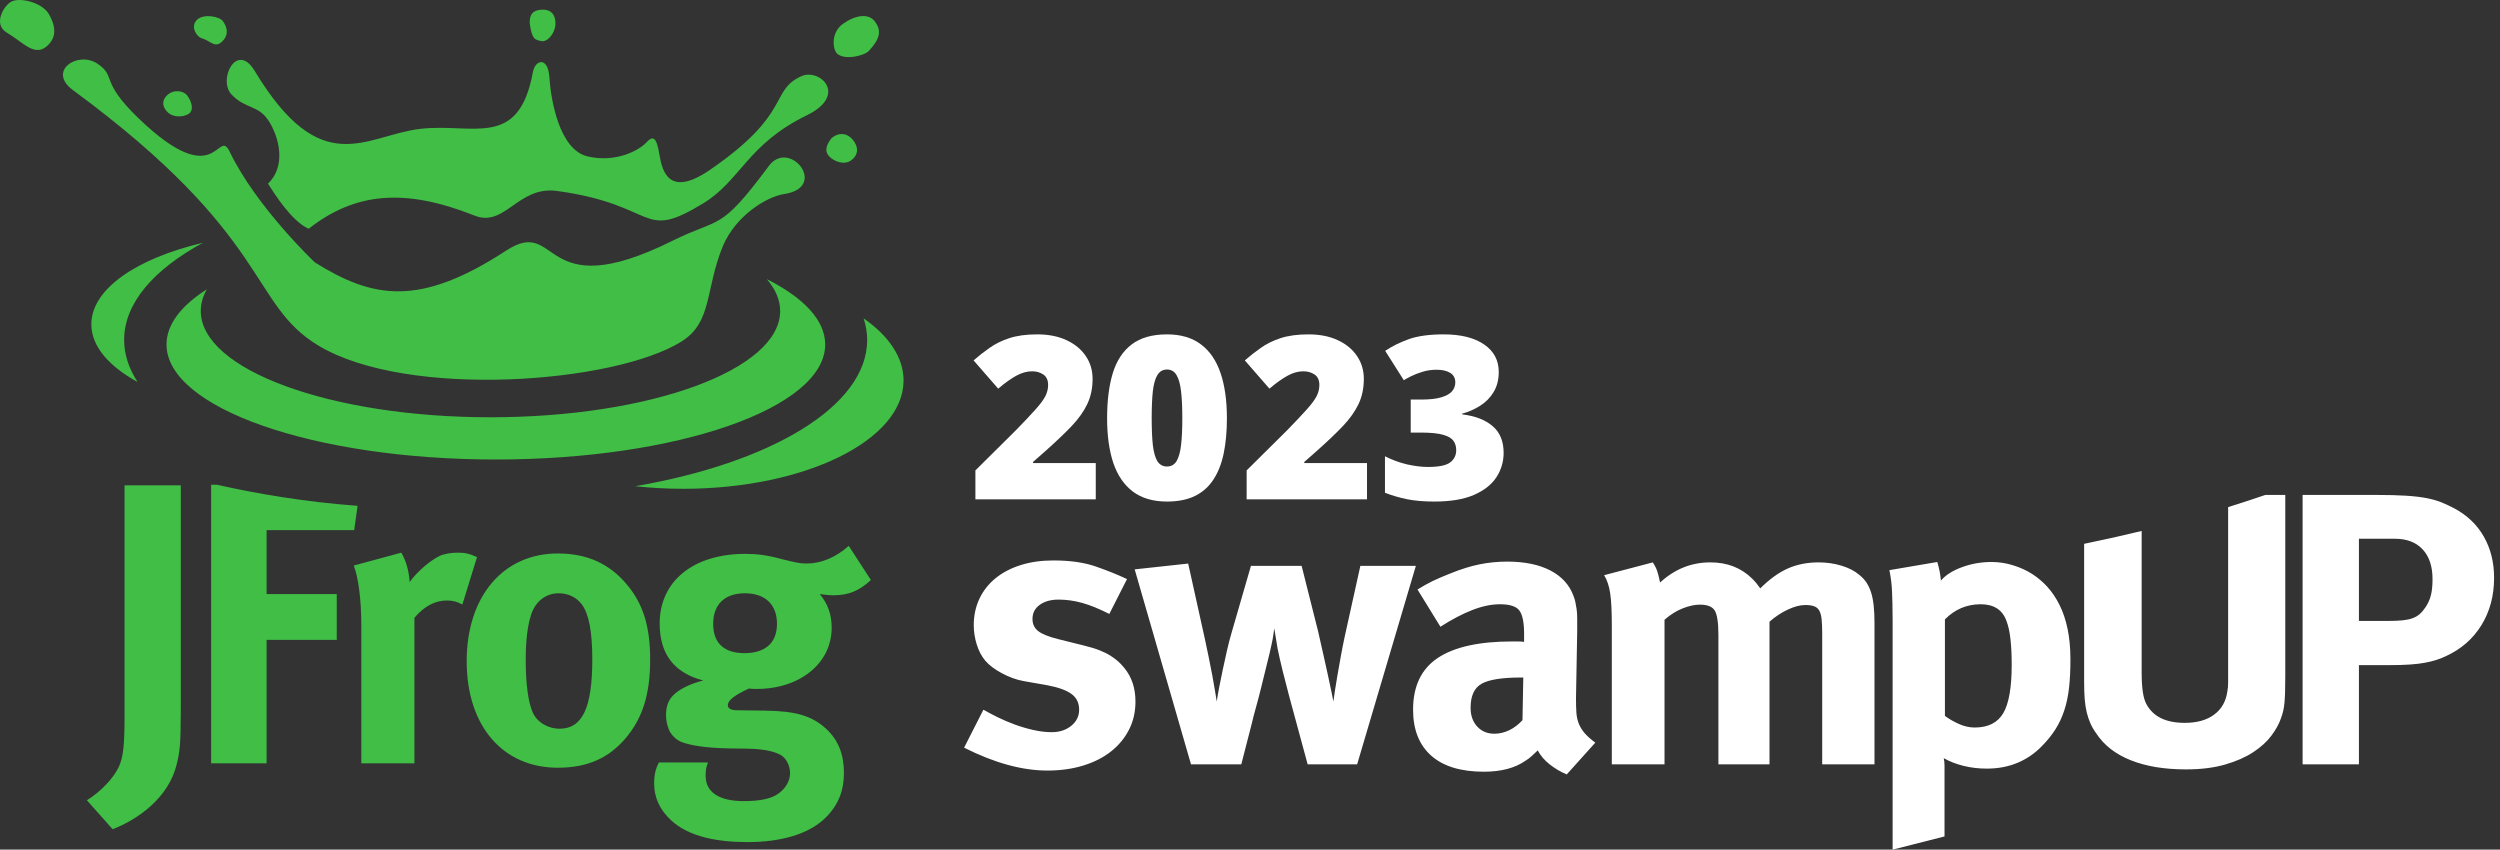 <svg xmlns="http://www.w3.org/2000/svg" width="409" height="139" viewBox="0 0 409 139" fill="none"><rect x="0" y="0" width="409" height="139" fill="#333333" stroke="none"/><path fill-rule="evenodd" clip-rule="evenodd" d="M142.478 94.888L138.848 89.298C136.837 91.139 134.375 92.191 131.975 92.191C130.872 92.191 130.291 92.061 127.89 91.469C125.493 90.809 123.805 90.612 121.927 90.612C113.432 90.612 107.922 95.085 107.922 101.99C107.922 106.987 110.256 110.079 115.055 111.329C113.109 111.789 110.969 112.776 109.997 113.895C109.283 114.684 108.96 115.734 108.96 116.983C108.96 118.038 109.22 118.958 109.607 119.747C110.06 120.47 110.709 121.063 111.488 121.39C113.042 121.982 115.572 122.377 119.462 122.444C121.473 122.444 122.705 122.51 123.158 122.51C125.558 122.641 126.789 123.034 127.698 123.496C128.604 124.022 129.253 125.206 129.253 126.52C129.253 127.836 128.41 129.151 127.178 129.941C126.012 130.73 124.13 131.06 121.667 131.06C117.646 131.06 115.442 129.612 115.442 126.915C115.442 125.731 115.572 125.467 115.831 124.744H107.792C107.468 125.401 107.015 126.322 107.015 128.165C107.015 130.467 107.922 132.439 109.737 134.15C112.721 136.978 117.583 137.766 122.316 137.766C127.501 137.766 132.495 136.584 135.411 133.425C137.226 131.452 138.069 129.282 138.069 126.455C138.069 123.43 137.163 121.128 135.218 119.287C132.881 117.115 130.226 116.326 125.169 116.261L120.499 116.196C119.592 116.196 119.075 115.868 119.075 115.407C119.075 114.485 120.304 113.696 122.509 112.645C123.158 112.71 123.417 112.71 123.805 112.71C130.872 112.71 136.06 108.501 136.06 102.714C136.06 100.477 135.412 98.769 134.113 97.191C135.218 97.32 135.541 97.387 136.384 97.387C138.782 97.387 140.597 96.663 142.478 94.888ZM147.824 62.247C147.824 58.465 145.405 54.961 141.29 52.083C141.661 53.239 141.869 54.413 141.869 55.611C141.869 66.441 126.178 75.707 103.933 79.544C106.449 79.817 109.059 79.967 111.743 79.967C131.671 79.967 147.824 72.033 147.824 62.247ZM135.001 56.356C135.001 66.75 110.878 75.174 81.119 75.174C51.362 75.174 27.241 66.75 27.241 56.356C27.241 53.083 29.634 50.006 33.843 47.327C33.193 48.476 32.847 49.664 32.847 50.883C32.847 60.483 54.065 68.266 80.239 68.266C106.414 68.266 127.633 60.483 127.633 50.883C127.633 49.067 126.869 47.314 125.459 45.667C131.47 48.704 135.001 52.386 135.001 56.356ZM33.194 39.721C22.325 42.28 14.942 47.292 14.942 53.055C14.942 56.623 17.774 59.899 22.502 62.487C21.082 60.297 20.309 57.993 20.309 55.611C20.309 49.617 25.127 44.103 33.194 39.721ZM139.481 22.823C138.481 21.663 137.111 21.667 136.031 22.61C134.988 23.942 134.958 24.891 135.699 25.627C136.488 26.414 138.126 27.093 139.305 26.191C140.485 25.285 140.481 23.982 139.481 22.823ZM125.79 27.144C129.162 22.611 135.615 30.626 128.301 31.742C125.374 32.189 120.432 35.274 118.311 40.144C115.316 47.35 116.612 52.685 111.464 55.893C100.485 62.729 66.661 65.308 52.096 56.539C40.679 49.665 44.597 38.767 11.94 14.749C7.669 11.61 12.727 8.278 15.926 10.411C19.124 12.546 16.197 13.113 22.648 19.335C35.679 31.896 35.548 20.603 37.606 24.875C41.933 33.858 51.479 42.904 51.479 42.904C61.039 48.901 68.673 50.212 82.775 41.017C91.718 35.186 88.06 50.291 109.992 39.404C117.991 35.433 117.658 38.066 125.79 27.144ZM30.629 15.62C30.076 14.871 28.433 14.526 27.335 15.591C26.238 16.657 26.777 17.71 27.412 18.343C28.322 19.25 29.864 19.176 30.782 18.683C31.704 18.191 31.51 16.816 30.629 15.62ZM7.956 7.283C8.673 6.525 9.577 5.091 8.023 2.347C6.889 0.338 3.139 -0.483 1.816 0.283C0.496 1.052 -1.118 4.018 1.092 5.323C3.94 7.008 5.807 9.553 7.956 7.283ZM143.164 3.556C142.161 2.151 140.044 2.406 137.949 3.871C135.852 5.335 136.249 8.118 136.942 8.766C138.158 9.906 141.398 9.137 142.153 8.32C144.098 6.224 144.166 4.959 143.164 3.556ZM131.1 12.469C134.101 11.106 138.821 15.538 131.99 18.866C122.228 23.624 121.194 29.527 115.026 33.28C104.654 39.593 107.828 33.535 91.144 31.242C84.718 30.359 82.651 37.267 77.635 35.27C66.071 30.668 57.995 31.549 50.505 37.42C47.794 36.267 44.957 31.818 43.845 30.034C46.881 27.168 45.655 22.378 43.94 19.751C42.228 17.125 40.153 17.87 37.875 15.453C35.596 13.04 38.734 6.74 41.653 11.58C52.59 29.713 59.77 22.17 68.703 21.088C77.277 20.051 84.856 24.551 87.179 11.805C87.561 9.721 89.667 9.223 89.882 12.668C90.096 16.116 91.438 24.511 96.153 25.595C100.865 26.677 104.607 24.531 105.711 23.34C106.815 22.149 107.393 22.322 107.877 25.277C108.363 28.235 109.558 32.32 116.177 27.77C129.712 18.462 125.839 14.861 131.1 12.469ZM90.868 3.951C90.912 2.462 90.21 1.528 88.685 1.581C87.161 1.634 86.614 2.373 86.664 3.811C87.044 6.533 87.519 6.468 88.53 6.719C89.541 6.971 90.824 5.44 90.868 3.951ZM36.602 6.509C37.266 5.703 37.33 4.641 36.449 3.444C35.897 2.695 33.315 2.182 32.22 3.247C31.12 4.313 32.12 5.988 32.975 6.242C34.559 6.712 35.262 8.134 36.602 6.509ZM127.114 102.055C127.114 105.147 125.233 106.856 121.796 106.856C118.749 106.856 116.674 105.476 116.674 102.055C116.674 98.899 118.555 97.058 121.862 97.058C125.169 97.058 127.114 98.899 127.114 102.055ZM102.217 120.931C105.072 117.641 106.366 113.696 106.366 107.909C106.366 102.45 105.2 98.769 102.542 95.61C99.689 92.191 95.995 90.547 91.26 90.547C82.314 90.547 76.349 97.582 76.349 108.173C76.349 118.76 82.248 125.6 91.26 125.6C96.382 125.6 99.689 123.825 102.217 120.931ZM96.901 107.844C96.901 115.802 95.282 119.22 91.522 119.22C89.834 119.22 87.891 118.301 87.112 116.46C86.399 114.747 86.008 111.853 86.008 107.975C86.008 104.62 86.333 102.253 86.917 100.477C87.629 98.373 89.315 97.058 91.39 97.058C92.945 97.058 94.307 97.715 95.15 98.834C96.317 100.345 96.901 103.304 96.901 107.844ZM14.216 130.925L18.428 135.661C22.513 134.083 27.635 130.533 28.931 124.944C29.385 123.101 29.578 121.917 29.578 115.996V79.405H20.375V116.983C20.375 121.917 20.18 123.758 19.466 125.401C18.624 127.244 16.547 129.479 14.216 130.925ZM35.485 79.301H34.54V124.877H43.616V104.685H55.092V97.191H43.616V86.731H57.943L58.499 82.752C49.89 82.118 42.066 80.783 35.485 79.301ZM65.659 90.415C66.438 91.798 66.889 93.309 67.02 95.217C68.253 93.507 70.328 91.731 71.948 90.94C72.662 90.612 73.828 90.415 74.801 90.415C76.097 90.415 76.68 90.547 78.041 91.139L75.643 98.899C74.801 98.439 74.088 98.241 73.115 98.241C71.17 98.241 69.419 99.163 67.798 101.069V124.877H59.111V102.383C59.111 97.845 58.592 94.426 57.879 92.521L65.659 90.415Z" fill="#40BE46"></path><path fill-rule="evenodd" clip-rule="evenodd" d="M408.032 94.542C408.032 97.46 407.342 100.039 405.96 102.279C404.577 104.52 402.636 106.213 400.135 107.352C399.608 107.608 399.072 107.817 398.523 107.986C397.975 108.157 397.361 108.304 396.679 108.431C396.001 108.559 395.198 108.652 394.279 108.716C393.357 108.781 392.261 108.813 390.988 108.813H385.92V125.048H376.706V80.971H388.749C390.681 80.971 392.313 81.013 393.652 81.098C394.99 81.183 396.132 81.32 397.073 81.51C398.017 81.701 398.817 81.933 399.476 82.208C400.135 82.483 400.794 82.79 401.45 83.128C403.601 84.269 405.236 85.823 406.354 87.791C407.473 89.755 408.032 92.005 408.032 94.542ZM185.762 114.774C185.762 116.464 185.411 117.998 184.709 119.371C184.008 120.745 183.031 121.929 181.781 122.922C180.53 123.916 179.017 124.687 177.24 125.238C175.463 125.786 173.5 126.063 171.35 126.063C167.226 126.063 162.684 124.816 157.728 122.32L160.887 116.105C161.544 116.486 162.322 116.897 163.221 117.341C164.122 117.785 165.066 118.187 166.051 118.547C167.04 118.905 168.049 119.203 169.08 119.434C170.109 119.666 171.109 119.783 172.074 119.783C173.346 119.783 174.41 119.434 175.265 118.736C176.121 118.039 176.548 117.162 176.548 116.105C176.548 115.005 176.133 114.15 175.299 113.536C174.465 112.924 173.149 112.447 171.35 112.109L167.402 111.412C166.261 111.201 165.099 110.778 163.913 110.145C162.73 109.509 161.828 108.833 161.214 108.114C160.6 107.396 160.131 106.508 159.799 105.451C159.472 104.394 159.306 103.338 159.306 102.28C159.306 100.715 159.612 99.278 160.227 97.966C160.841 96.657 161.721 95.537 162.861 94.607C164.002 93.676 165.372 92.957 166.974 92.451C168.575 91.943 170.363 91.689 172.337 91.689C175.057 91.689 177.36 92.017 179.247 92.672C181.134 93.328 182.845 94.015 184.38 94.734L181.484 100.441C179.817 99.596 178.336 98.993 177.042 98.634C175.746 98.275 174.465 98.094 173.192 98.094C171.921 98.094 170.89 98.38 170.1 98.951C169.31 99.522 168.915 100.293 168.915 101.265C168.915 102.111 169.233 102.777 169.869 103.263C170.505 103.749 171.591 104.183 173.127 104.563L177.206 105.577C178.26 105.831 179.138 106.095 179.839 106.37C180.541 106.645 181.145 106.941 181.649 107.258C182.153 107.575 182.581 107.892 182.932 108.209C183.283 108.526 183.612 108.875 183.919 109.256C185.148 110.735 185.762 112.574 185.762 114.774ZM222.027 125.048H213.933L210.906 113.886C210.554 112.573 210.204 111.212 209.853 109.794C209.502 108.38 209.217 107.121 208.998 106.023L208.471 102.788C208.427 103.125 208.383 103.443 208.339 103.74L208.208 104.564C208.164 104.816 208.098 105.133 208.01 105.515C207.923 105.893 207.813 106.381 207.681 106.974C207.505 107.69 207.298 108.538 207.056 109.511C206.814 110.481 206.562 111.506 206.3 112.586C206.036 113.664 205.762 114.711 205.475 115.725C205.192 116.74 204.961 117.628 204.786 118.389L203.075 125.048H194.849L185.634 93.149L194.386 92.198L197.152 104.689C197.326 105.536 197.525 106.477 197.744 107.513C197.962 108.547 198.161 109.552 198.337 110.525C198.512 111.498 198.666 112.375 198.798 113.157C198.927 113.939 199.016 114.478 199.06 114.772C199.148 114.14 199.28 113.368 199.456 112.46C199.631 111.548 199.828 110.578 200.048 109.54C200.267 108.504 200.497 107.46 200.738 106.403C200.98 105.344 201.232 104.374 201.496 103.484L204.654 92.576H212.946L215.644 103.294C215.951 104.646 216.248 105.959 216.532 107.226C216.815 108.496 217.07 109.637 217.289 110.652C217.509 111.664 217.695 112.542 217.849 113.284C218.002 114.022 218.101 114.518 218.145 114.772C218.189 114.436 218.265 113.886 218.375 113.125C218.485 112.365 218.627 111.485 218.803 110.493C218.978 109.5 219.165 108.453 219.362 107.354C219.559 106.255 219.768 105.196 219.987 104.182L222.554 92.576H231.635L222.027 125.048ZM256.317 126.696C255.308 126.273 254.376 125.724 253.522 125.048C252.664 124.371 252.017 123.61 251.579 122.765C251.227 123.103 250.888 123.419 250.558 123.716C250.23 124.012 249.89 124.265 249.539 124.477C247.828 125.661 245.568 126.252 242.761 126.252C238.988 126.252 236.114 125.375 234.14 123.62C232.166 121.866 231.179 119.359 231.179 116.106C231.179 112.259 232.526 109.437 235.225 107.64C237.922 105.843 241.971 104.943 247.367 104.943H248.354C248.661 104.943 248.99 104.965 249.342 105.006V103.676C249.342 101.856 249.089 100.6 248.585 99.903C248.08 99.204 247.016 98.855 245.393 98.855C243.989 98.855 242.475 99.172 240.852 99.806C239.229 100.44 237.496 101.349 235.653 102.535L231.903 96.445C232.78 95.895 233.614 95.43 234.403 95.05C235.193 94.669 236.18 94.247 237.365 93.781C239.031 93.107 240.6 92.619 242.069 92.322C243.539 92.027 245.042 91.879 246.577 91.879C249.429 91.879 251.787 92.365 253.652 93.337C255.518 94.31 256.778 95.705 257.436 97.523C257.569 97.861 257.666 98.189 257.732 98.506C257.797 98.825 257.864 99.195 257.929 99.616C257.995 100.039 258.029 100.548 258.029 101.138V103.357L257.831 114.265C257.831 115.155 257.853 115.926 257.896 116.581C257.942 117.237 258.072 117.839 258.292 118.389C258.511 118.938 258.831 119.457 259.245 119.942C259.662 120.427 260.243 120.944 260.991 121.497L256.317 126.696ZM248.815 110.842C245.744 110.842 243.605 111.18 242.398 111.855C241.193 112.533 240.59 113.844 240.59 115.789C240.59 117.057 240.951 118.082 241.675 118.864C242.398 119.647 243.331 120.037 244.472 120.037C245.305 120.037 246.117 119.847 246.907 119.467C247.696 119.086 248.42 118.536 249.078 117.818L249.21 110.842H248.815ZM298.112 125.048V103.613C298.112 102.639 298.079 101.856 298.013 101.266C297.947 100.674 297.816 100.208 297.619 99.871C297.421 99.531 297.135 99.301 296.763 99.174C296.39 99.044 295.918 98.981 295.347 98.981C294.514 98.981 293.571 99.225 292.518 99.712C291.465 100.199 290.456 100.863 289.491 101.708V125.048H281.132V103.928C281.132 101.899 280.935 100.556 280.541 99.903C280.146 99.247 279.334 98.918 278.107 98.918C277.271 98.918 276.339 99.121 275.307 99.521C274.276 99.922 273.28 100.548 272.315 101.391V125.048H263.693V102.406C263.693 100.039 263.607 98.263 263.429 97.079C263.256 95.895 262.925 94.902 262.442 94.098L270.405 92.005C270.712 92.471 270.943 92.927 271.096 93.369C271.252 93.813 271.416 94.459 271.589 95.303C273.961 93.107 276.703 92.005 279.817 92.005C282.58 92.005 284.863 92.893 286.662 94.669C287.1 95.092 287.538 95.621 287.977 96.255C289.513 94.734 291.026 93.644 292.518 92.989C294.01 92.334 295.676 92.005 297.52 92.005C298.836 92.005 300.086 92.186 301.27 92.545C302.455 92.904 303.421 93.403 304.166 94.037C304.648 94.416 305.043 94.838 305.351 95.303C305.658 95.769 305.91 96.309 306.109 96.921C306.305 97.533 306.448 98.254 306.534 99.076C306.623 99.903 306.667 100.863 306.667 101.964V125.048H298.112ZM338.721 107.924C338.721 109.658 338.645 111.202 338.493 112.554C338.34 113.906 338.075 115.143 337.701 116.263C337.329 117.384 336.848 118.409 336.255 119.338C335.662 120.27 334.927 121.178 334.049 122.066C332.909 123.25 331.583 124.159 330.07 124.794C328.555 125.429 326.876 125.745 325.034 125.745C323.717 125.745 322.457 125.597 321.25 125.301C320.044 125.004 318.957 124.582 317.993 124.033C318.081 124.413 318.124 124.836 318.124 125.301V136.842L309.634 139V101.456C309.634 100.399 309.624 99.499 309.602 98.761C309.58 98.019 309.558 97.366 309.536 96.795C309.515 96.224 309.47 95.664 309.404 95.114C309.339 94.565 309.24 93.95 309.108 93.275L316.939 91.942C317.115 92.534 317.247 93.062 317.334 93.529C317.422 93.994 317.489 94.48 317.532 94.987C318.278 94.098 319.418 93.369 320.953 92.799C322.489 92.227 324.112 91.942 325.823 91.942C327.01 91.942 328.182 92.121 329.345 92.481C330.507 92.841 331.549 93.318 332.472 93.908C333.391 94.5 334.227 95.209 334.973 96.034C335.716 96.857 336.375 97.839 336.945 98.981C337.515 100.125 337.956 101.435 338.263 102.915C338.57 104.395 338.721 106.062 338.721 107.924ZM329.114 108.749C329.114 107.185 329.048 105.8 328.916 104.595C328.785 103.39 328.565 102.387 328.258 101.583C327.602 99.765 326.196 98.856 324.047 98.856C321.766 98.856 319.813 99.681 318.189 101.33V117.12C318.804 117.585 319.55 118.019 320.427 118.419C321.305 118.821 322.182 119.022 323.059 119.022C325.253 119.022 326.81 118.241 327.732 116.676C328.655 115.112 329.114 112.47 329.114 108.749ZM373.871 110.65C373.871 111.709 373.859 112.574 373.837 113.25C373.815 113.927 373.783 114.499 373.739 114.962C373.695 115.428 373.629 115.861 373.542 116.263C373.453 116.666 373.322 117.098 373.146 117.562C372.839 118.452 372.324 119.383 371.6 120.355C370.876 121.327 369.889 122.225 368.639 123.05C367.388 123.874 365.853 124.551 364.032 125.077C362.211 125.608 360.073 125.872 357.614 125.872C354.104 125.872 351.099 125.375 348.599 124.38C346.098 123.386 344.21 121.917 342.939 119.974C342.542 119.423 342.224 118.873 341.985 118.323C341.742 117.774 341.546 117.182 341.391 116.548C341.238 115.914 341.127 115.205 341.062 114.426C340.998 113.642 340.965 112.722 340.965 111.664V88.969C344.154 88.32 347.29 87.615 350.375 86.865V109.953C350.375 111.306 350.44 112.405 350.572 113.25C350.704 114.096 350.902 114.751 351.165 115.216C352.262 117.247 354.345 118.26 357.419 118.26C359.436 118.26 361.047 117.806 362.254 116.897C363.462 115.988 364.173 114.73 364.394 113.123C364.48 112.659 364.523 112.193 364.523 111.728V82.962C366.587 82.321 368.617 81.657 370.616 80.969H373.871V110.65ZM397.962 94.732C397.962 92.661 397.426 91.044 396.35 89.882C395.275 88.719 393.752 88.137 391.776 88.137H385.92V101.584H390.724C391.646 101.584 392.423 101.552 393.061 101.487C393.696 101.424 394.246 101.307 394.705 101.138C395.165 100.969 395.562 100.736 395.891 100.44C396.22 100.144 396.536 99.764 396.843 99.301C397.239 98.707 397.523 98.064 397.7 97.366C397.876 96.667 397.962 95.79 397.962 94.732Z" fill="white"></path><path d="M179.267 81.689H159.575V76.958L166.201 70.389C167.574 68.982 168.638 67.853 169.393 67.004C170.16 66.155 170.698 65.433 171.008 64.839C171.317 64.245 171.472 63.626 171.472 62.983C171.472 62.194 171.212 61.624 170.692 61.273C170.173 60.921 169.56 60.745 168.855 60.745C168.001 60.745 167.135 60.987 166.256 61.473C165.39 61.946 164.406 62.649 163.305 63.584L159.278 58.962C160.094 58.246 160.96 57.567 161.876 56.924C162.792 56.269 163.874 55.735 165.124 55.322C166.374 54.91 167.896 54.704 169.69 54.704C171.534 54.704 173.13 55.019 174.479 55.65C175.84 56.281 176.891 57.148 177.634 58.252C178.376 59.344 178.748 60.587 178.748 61.982C178.748 63.523 178.457 64.9 177.875 66.113C177.306 67.314 176.446 68.521 175.295 69.734C174.145 70.935 172.709 72.299 170.989 73.828L169.003 75.575V75.757H179.267V81.689Z" fill="white"></path><path d="M200.722 68.424C200.722 70.559 200.548 72.469 200.202 74.155C199.855 75.829 199.299 77.255 198.531 78.431C197.777 79.608 196.774 80.506 195.525 81.125C194.275 81.743 192.741 82.053 190.922 82.053C188.657 82.053 186.801 81.513 185.354 80.433C183.906 79.341 182.836 77.783 182.143 75.757C181.462 73.719 181.122 71.274 181.122 68.424C181.122 65.549 181.431 63.092 182.05 61.054C182.681 59.004 183.714 57.433 185.149 56.341C186.585 55.25 188.509 54.704 190.922 54.704C193.186 54.704 195.036 55.25 196.471 56.341C197.919 57.421 198.989 58.986 199.682 61.036C200.375 63.074 200.722 65.537 200.722 68.424ZM188.416 68.424C188.416 70.158 188.478 71.614 188.602 72.791C188.738 73.967 188.985 74.853 189.344 75.447C189.715 76.03 190.241 76.321 190.922 76.321C191.602 76.321 192.122 76.03 192.481 75.447C192.84 74.853 193.087 73.974 193.223 72.809C193.359 71.632 193.427 70.171 193.427 68.424C193.427 66.665 193.359 65.197 193.223 64.02C193.087 62.843 192.84 61.958 192.481 61.364C192.122 60.757 191.602 60.454 190.922 60.454C190.241 60.454 189.715 60.757 189.344 61.364C188.985 61.958 188.738 62.843 188.602 64.02C188.478 65.197 188.416 66.665 188.416 68.424Z" fill="white"></path><path d="M223.643 81.689H203.95V76.958L210.577 70.389C211.95 68.982 213.014 67.853 213.769 67.004C214.536 66.155 215.074 65.433 215.384 64.839C215.693 64.245 215.848 63.626 215.848 62.983C215.848 62.194 215.588 61.624 215.068 61.273C214.548 60.921 213.936 60.745 213.231 60.745C212.377 60.745 211.511 60.987 210.632 61.473C209.766 61.946 208.782 62.649 207.681 63.584L203.653 58.962C204.47 58.246 205.336 57.567 206.252 56.924C207.168 56.269 208.25 55.735 209.5 55.322C210.75 54.91 212.272 54.704 214.066 54.704C215.91 54.704 217.506 55.019 218.854 55.65C220.216 56.281 221.267 57.148 222.01 58.252C222.752 59.344 223.123 60.587 223.123 61.982C223.123 63.523 222.833 64.9 222.251 66.113C221.682 67.314 220.822 68.521 219.671 69.734C218.52 70.935 217.085 72.299 215.365 73.828L213.379 75.575V75.757H223.643V81.689Z" fill="white"></path><path d="M245.196 60.854C245.196 62.116 244.918 63.207 244.361 64.129C243.817 65.039 243.087 65.785 242.171 66.368C241.268 66.95 240.278 67.386 239.201 67.678V67.787C241.367 68.054 243.037 68.703 244.213 69.734C245.4 70.753 245.994 72.202 245.994 74.083C245.994 75.538 245.598 76.873 244.806 78.086C244.015 79.287 242.783 80.251 241.113 80.979C239.443 81.695 237.296 82.053 234.672 82.053C232.915 82.053 231.418 81.925 230.181 81.671C228.943 81.416 227.743 81.064 226.58 80.615V74.647C227.756 75.241 228.962 75.684 230.199 75.975C231.449 76.254 232.588 76.394 233.615 76.394C235.396 76.394 236.609 76.145 237.252 75.647C237.908 75.15 238.236 74.483 238.236 73.646C238.236 73.039 238.081 72.524 237.772 72.099C237.463 71.675 236.887 71.347 236.046 71.117C235.217 70.886 234.023 70.771 232.464 70.771H230.793V65.367H232.501C233.887 65.367 234.982 65.245 235.786 65.003C236.603 64.76 237.19 64.433 237.549 64.02C237.908 63.596 238.088 63.11 238.088 62.565C238.088 61.861 237.809 61.339 237.252 61C236.696 60.66 235.959 60.49 235.044 60.49C234.227 60.49 233.46 60.599 232.742 60.818C232.025 61.036 231.4 61.279 230.868 61.545C230.335 61.812 229.933 62.031 229.661 62.201L226.617 57.397C227.743 56.645 229.03 56.008 230.478 55.486C231.938 54.965 233.843 54.704 236.194 54.704C238.991 54.704 241.187 55.25 242.783 56.341C244.392 57.433 245.196 58.937 245.196 60.854Z" fill="white"></path></svg>